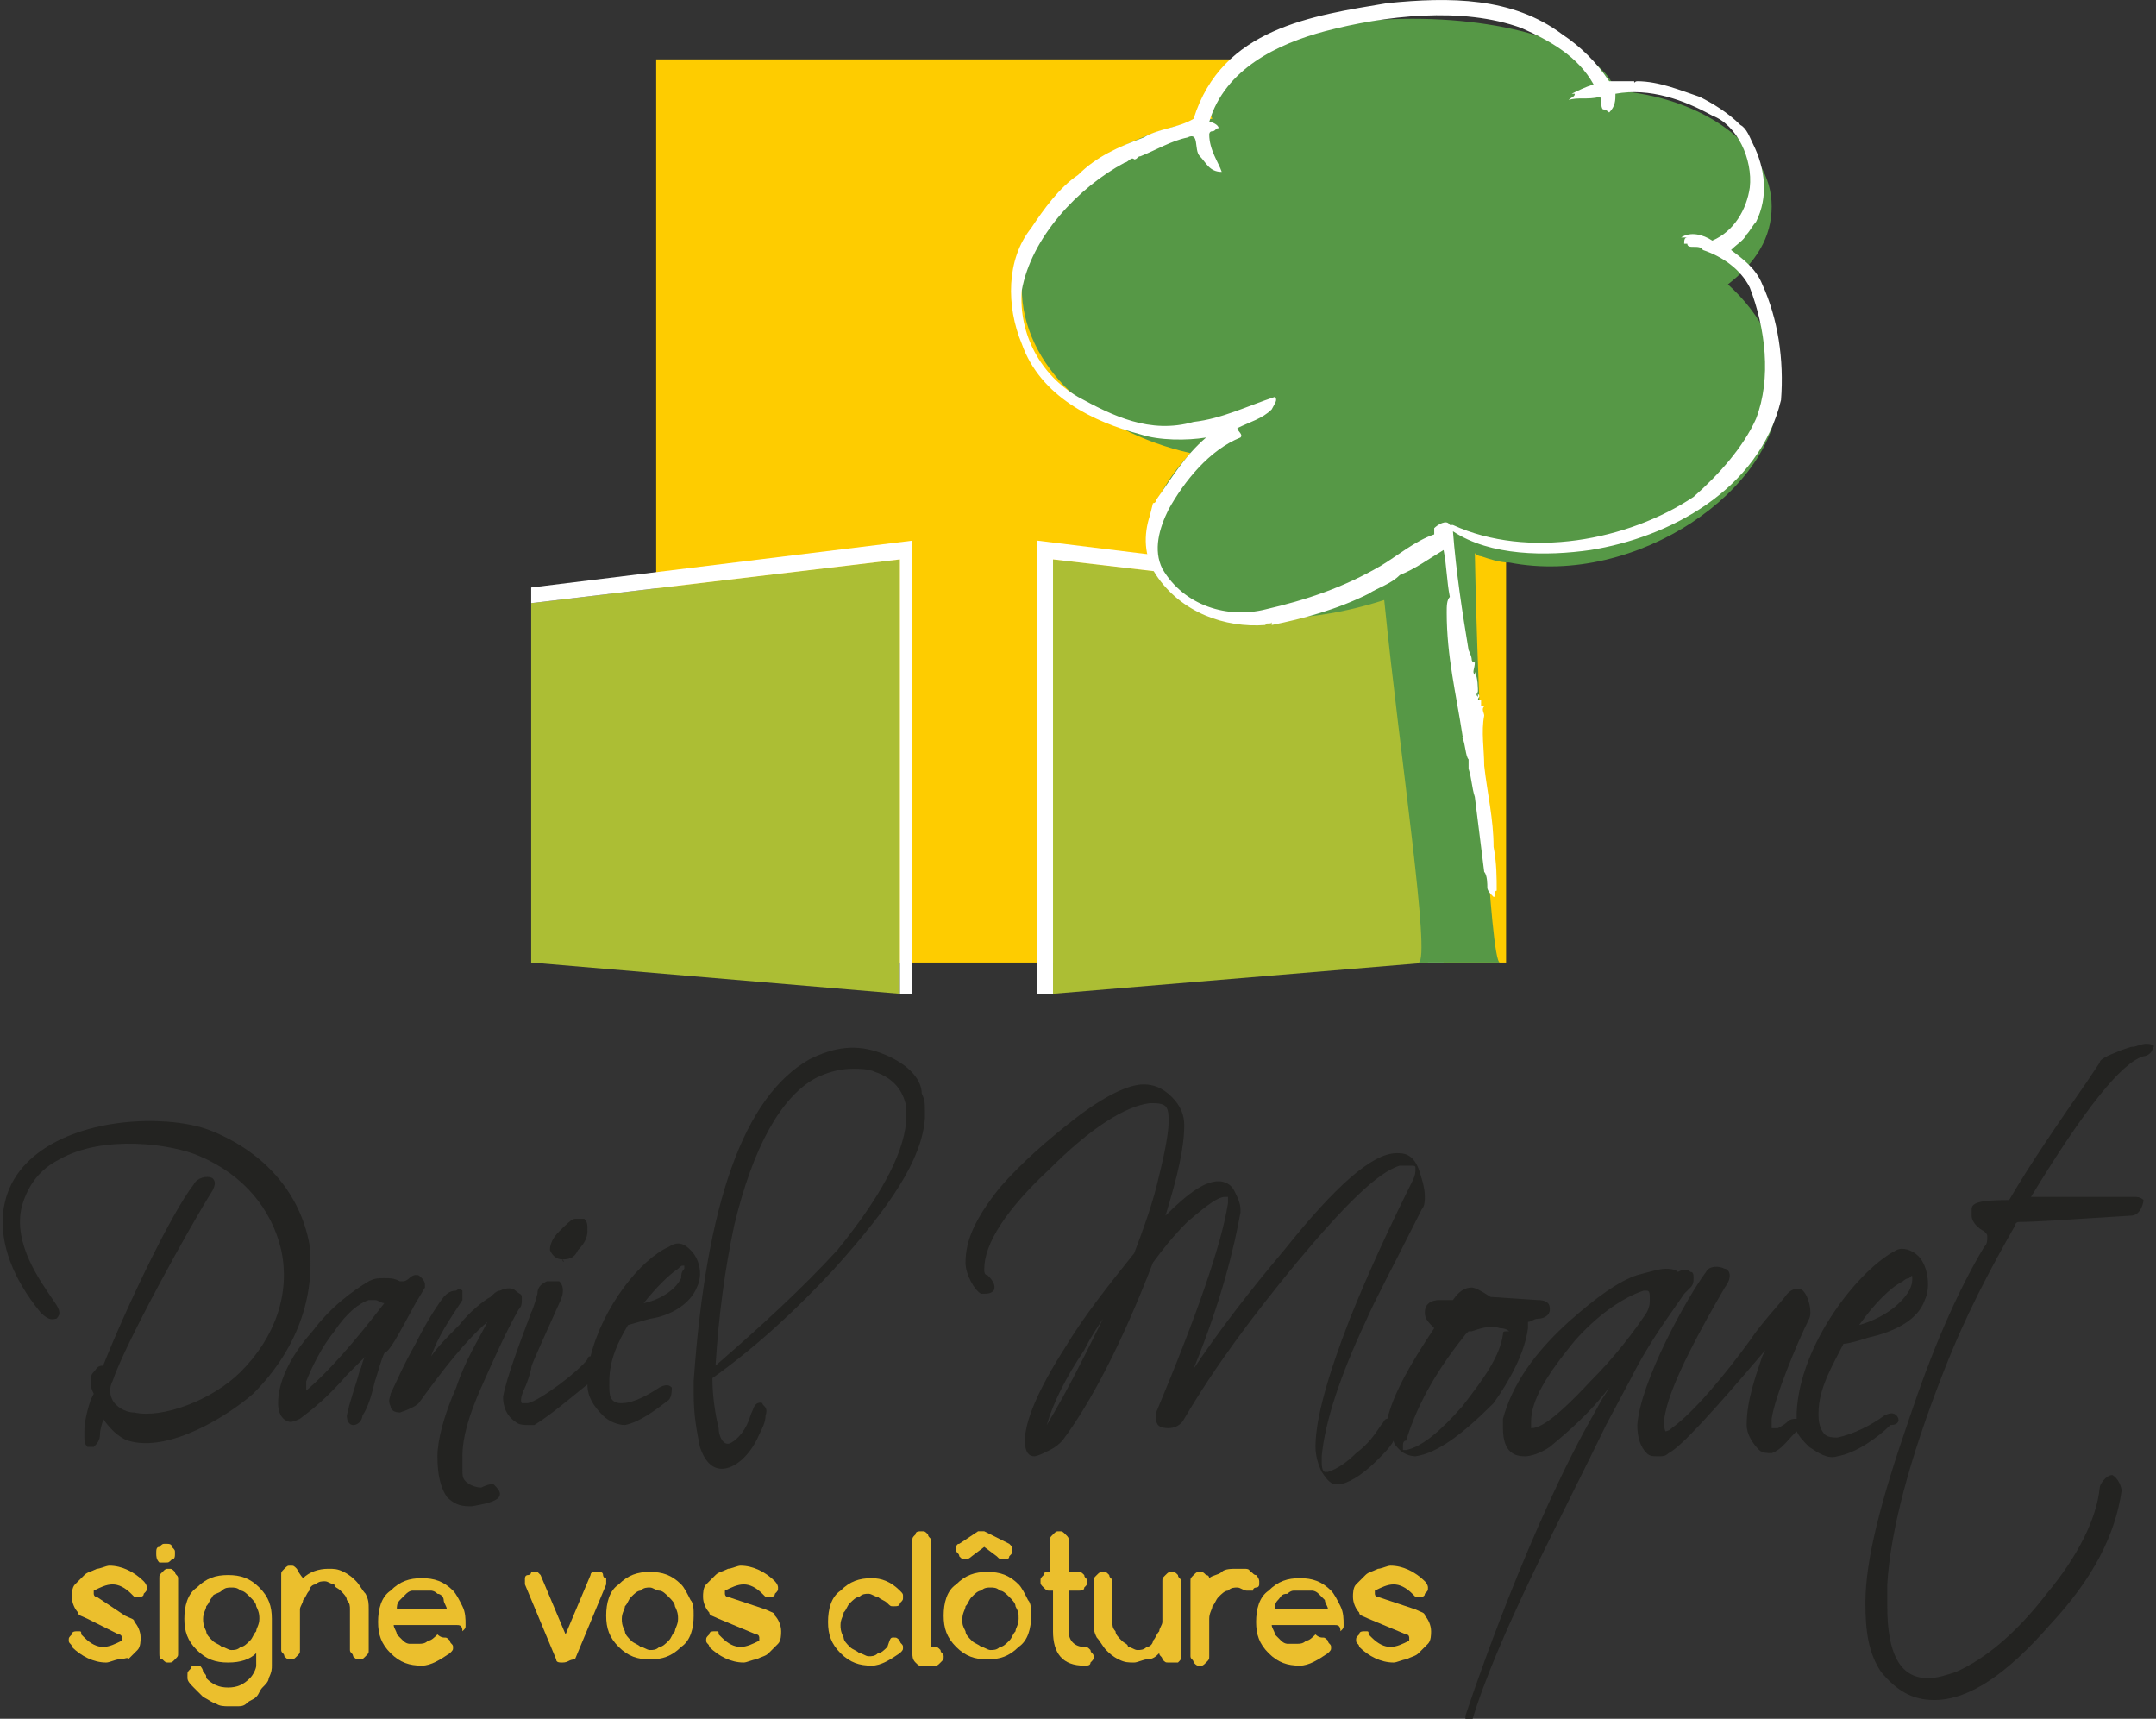 <?xml version="1.0" encoding="utf-8"?>
<!-- Generator: $$$/GeneralStr/196=Adobe Illustrator 27.6.0, SVG Export Plug-In . SVG Version: 6.00 Build 0)  -->
<svg version="1.1" id="Calque_1" xmlns="http://www.w3.org/2000/svg" xmlns:xlink="http://www.w3.org/1999/xlink" x="0px" y="0px"
	 viewBox="0 0 69 55" style="enable-background:new 0 0 69 55;" xml:space="preserve">
<rect x="0" y="0" width="69" height="55" fill="#333333" stroke="none"/>
<style type="text/css">
	.st0{fill:#EBBF2D;}
	.st1{fill:#232321;}
	.st2{fill:#fecc00;}
	.st3{fill:#ACBE34;}
	.st4{fill:#FFFFFF;}
	.st5{fill:#569846;}
</style>
<g>
	<path class="st0" d="M2.8,51.8c-0.2-0.1-0.3-0.1-0.3-0.2h0c-0.1-0.1-0.2-0.3-0.2-0.5c0-0.1,0-0.3,0.1-0.4c0.1-0.1,0.2-0.2,0.3-0.3
		c0.1-0.1,0.2-0.1,0.4-0.2c0.1,0,0.3-0.1,0.4-0.1c0.4,0,0.8,0.2,1.1,0.5c0,0,0.1,0.1,0.1,0.2c0,0.1,0,0.1-0.1,0.2
		c0,0.1-0.1,0.1-0.2,0.1c-0.1,0-0.1,0-0.1,0c0,0-0.1-0.1-0.1-0.1c-0.2-0.2-0.4-0.3-0.6-0.3c-0.2,0-0.4,0.1-0.6,0.2c0,0,0,0.1,0,0.1
		c0,0,0,0.1,0.1,0.1L4,51.7c0.2,0.1,0.3,0.1,0.3,0.2h0c0.1,0.1,0.2,0.3,0.2,0.5c0,0.1,0,0.3-0.1,0.4c-0.1,0.1-0.2,0.2-0.3,0.3
		C4.1,53,4,53.1,3.8,53.1c-0.1,0-0.3,0.1-0.4,0.1c-0.4,0-0.8-0.2-1.1-0.5c0-0.1-0.1-0.1-0.1-0.2c0-0.1,0-0.1,0.1-0.2
		c0-0.1,0.1-0.1,0.2-0.1c0.1,0,0.1,0,0.1,0.1c0,0,0.1,0.1,0.1,0.1c0.2,0.2,0.4,0.3,0.6,0.3c0.2,0,0.4-0.1,0.6-0.2c0,0,0-0.1,0-0.1
		c0,0,0-0.1-0.1-0.1L2.8,51.8z"/>
	<path class="st0" d="M5.6,49.7c0,0.1,0,0.2-0.1,0.2c-0.1,0.1-0.1,0.1-0.2,0.1S5.2,50,5.1,50C5,49.9,5,49.8,5,49.7
		c0-0.1,0-0.2,0.1-0.2c0.1-0.1,0.1-0.1,0.2-0.1s0.2,0,0.2,0.1C5.6,49.6,5.6,49.6,5.6,49.7 M5.1,52.9v-2.4c0-0.1,0-0.1,0.1-0.2
		c0.1-0.1,0.1-0.1,0.2-0.1s0.1,0,0.2,0.1c0,0.1,0.1,0.1,0.1,0.2v2.4c0,0.1,0,0.1-0.1,0.2c-0.1,0.1-0.1,0.1-0.2,0.1s-0.1,0-0.2-0.1
		C5.1,53.1,5.1,53,5.1,52.9"/>
	<path class="st0" d="M8.2,52.9c-0.2,0.2-0.5,0.3-0.9,0.3c-0.4,0-0.7-0.1-1-0.4c-0.3-0.3-0.4-0.6-0.4-1c0-0.4,0.1-0.8,0.4-1
		c0.3-0.3,0.6-0.4,1-0.4c0.4,0,0.7,0.1,1,0.4c0.3,0.3,0.4,0.6,0.4,1v1.5c0,0.1,0,0.2-0.1,0.4c0,0.1-0.1,0.2-0.2,0.3
		c-0.1,0.1-0.1,0.2-0.2,0.3c-0.1,0.1-0.2,0.1-0.3,0.2c-0.1,0.1-0.2,0.1-0.3,0.1c-0.1,0-0.2,0-0.3,0c-0.1,0-0.3,0-0.4-0.1
		c-0.1,0-0.2-0.1-0.4-0.2c-0.1-0.1-0.2-0.2-0.3-0.3c-0.1-0.1-0.2-0.2-0.2-0.3c0,0,0-0.1,0-0.1c0-0.1,0-0.1,0.1-0.2
		c0-0.1,0.1-0.1,0.2-0.1c0,0,0.1,0,0.1,0c0,0,0.1,0.1,0.1,0.2c0.1,0.1,0.1,0.1,0.1,0.2c0.2,0.2,0.4,0.3,0.7,0.3
		c0.3,0,0.5-0.1,0.7-0.3c0.1-0.1,0.2-0.3,0.2-0.4V52.9z M7.4,50.8c-0.1,0-0.2,0-0.3,0.1S6.8,51,6.8,51.1c-0.1,0.1-0.1,0.2-0.2,0.3
		c0,0.1-0.1,0.2-0.1,0.4c0,0.1,0,0.2,0.1,0.4c0,0.1,0.1,0.2,0.2,0.3c0.1,0.1,0.2,0.1,0.3,0.2c0.1,0,0.2,0.1,0.3,0.1
		c0.1,0,0.2,0,0.3-0.1c0.1,0,0.2-0.1,0.3-0.2c0.1-0.1,0.1-0.2,0.2-0.3c0-0.1,0.1-0.2,0.1-0.4c0-0.1,0-0.2-0.1-0.4
		c0-0.1-0.1-0.2-0.2-0.3c-0.1-0.1-0.2-0.2-0.3-0.2C7.6,50.8,7.5,50.8,7.4,50.8"/>
	<path class="st0" d="M9.7,50.5c0.2-0.2,0.5-0.3,0.8-0.3c0.2,0,0.3,0,0.5,0.1c0.2,0.1,0.3,0.2,0.4,0.3c0.1,0.1,0.2,0.3,0.3,0.4
		c0.1,0.2,0.1,0.3,0.1,0.5v1.3c0,0.1,0,0.1-0.1,0.2c-0.1,0.1-0.1,0.1-0.2,0.1c-0.1,0-0.1,0-0.2-0.1c0-0.1-0.1-0.1-0.1-0.2v-1.3
		c0-0.1,0-0.2-0.1-0.3c0-0.1-0.1-0.2-0.2-0.3c-0.1-0.1-0.2-0.1-0.2-0.2c-0.1,0-0.2-0.1-0.3-0.1c-0.1,0-0.2,0-0.3,0.1
		c-0.1,0-0.2,0.1-0.2,0.2c-0.1,0.1-0.1,0.2-0.2,0.3c0,0.1-0.1,0.2-0.1,0.3v1.3c0,0.1,0,0.1-0.1,0.2c-0.1,0.1-0.1,0.1-0.2,0.1
		c-0.1,0-0.1,0-0.2-0.1c0-0.1-0.1-0.1-0.1-0.2v-2.4c0-0.1,0-0.1,0.1-0.2c0.1-0.1,0.1-0.1,0.2-0.1c0.1,0,0.1,0,0.2,0.1
		C9.6,50.4,9.7,50.5,9.7,50.5"/>
	<path class="st0" d="M14.2,52.4c0.1,0,0.1,0,0.2,0.1c0,0.1,0.1,0.1,0.1,0.2c0,0.1,0,0.1-0.1,0.2c-0.3,0.2-0.6,0.4-0.9,0.4
		c-0.4,0-0.7-0.1-1-0.4c-0.3-0.3-0.4-0.6-0.4-1c0-0.4,0.1-0.8,0.4-1c0.3-0.3,0.6-0.4,1-0.4c0.4,0,0.7,0.1,1,0.4
		c0.1,0.1,0.2,0.3,0.3,0.5c0.1,0.2,0.1,0.4,0.1,0.6c0,0.1,0,0.1-0.1,0.2C14.8,52,14.7,52,14.6,52h-2c0,0.1,0.1,0.2,0.1,0.3
		c0.1,0.1,0.1,0.1,0.2,0.2c0.1,0.1,0.2,0.1,0.2,0.1c0.1,0,0.2,0,0.3,0c0.1,0,0.2,0,0.3-0.1c0.1,0,0.2-0.1,0.3-0.2
		C14.1,52.4,14.2,52.4,14.2,52.4 M14.3,51.5c0-0.1-0.1-0.2-0.1-0.3C14.2,51.1,14.1,51,14,51c-0.1-0.1-0.2-0.1-0.2-0.1
		c-0.1,0-0.2,0-0.3,0c-0.1,0-0.2,0-0.3,0c-0.1,0-0.2,0.1-0.2,0.1c-0.1,0.1-0.1,0.1-0.2,0.2c-0.1,0.1-0.1,0.2-0.1,0.3H14.3z"/>
	<path class="st0" d="M18,53.2c-0.1,0-0.2,0-0.2-0.1l-1-2.4c0,0,0-0.1,0-0.1c0,0,0-0.1,0-0.1s0-0.1,0.1-0.1c0,0,0.1,0,0.1-0.1
		c0,0,0.1,0,0.1,0c0,0,0.1,0,0.1,0c0,0,0.1,0.1,0.1,0.1l0.8,1.9l0.8-1.9c0-0.1,0.1-0.1,0.2-0.1c0,0,0.1,0,0.1,0c0,0,0.1,0,0.1,0.1
		c0,0,0,0.1,0.1,0.1c0,0,0,0.1,0,0.1c0,0,0,0.1,0,0.1l-1,2.4C18.2,53.1,18.2,53.2,18,53.2"/>
	<path class="st0" d="M22.2,51.7c0,0.4-0.1,0.8-0.4,1c-0.3,0.3-0.6,0.4-1,0.4c-0.4,0-0.7-0.1-1-0.4c-0.3-0.3-0.4-0.6-0.4-1
		c0-0.4,0.1-0.8,0.4-1c0.3-0.3,0.6-0.4,1-0.4c0.4,0,0.7,0.1,1,0.4c0.1,0.1,0.2,0.3,0.3,0.5C22.2,51.3,22.2,51.5,22.2,51.7
		 M20.8,50.8c-0.1,0-0.2,0-0.3,0.1c-0.1,0-0.2,0.1-0.3,0.2c-0.1,0.1-0.1,0.2-0.2,0.3c0,0.1-0.1,0.2-0.1,0.4c0,0.1,0,0.2,0.1,0.4
		c0,0.1,0.1,0.2,0.2,0.3c0.1,0.1,0.2,0.1,0.3,0.2c0.1,0,0.2,0.1,0.3,0.1c0.1,0,0.2,0,0.3-0.1c0.1,0,0.2-0.1,0.3-0.2
		c0.1-0.1,0.1-0.2,0.2-0.3c0-0.1,0.1-0.2,0.1-0.4c0-0.1,0-0.2-0.1-0.4c0-0.1-0.1-0.2-0.2-0.3c-0.1-0.1-0.2-0.2-0.3-0.2
		S20.9,50.8,20.8,50.8"/>
	<path class="st0" d="M23,51.8c-0.2-0.1-0.3-0.1-0.3-0.2h0c-0.1-0.1-0.2-0.3-0.2-0.5c0-0.1,0-0.3,0.1-0.4c0.1-0.1,0.2-0.2,0.3-0.3
		c0.1-0.1,0.2-0.1,0.4-0.2c0.1,0,0.3-0.1,0.4-0.1c0.4,0,0.8,0.2,1.1,0.5c0,0,0.1,0.1,0.1,0.2c0,0.1,0,0.1-0.1,0.2
		c0,0.1-0.1,0.1-0.2,0.1c-0.1,0-0.1,0-0.1,0c0,0-0.1-0.1-0.1-0.1c-0.2-0.2-0.4-0.3-0.6-0.3c-0.2,0-0.4,0.1-0.6,0.2c0,0,0,0.1,0,0.1
		c0,0,0,0.1,0.1,0.1l1.2,0.4c0.2,0.1,0.3,0.1,0.3,0.2h0c0.1,0.1,0.2,0.3,0.2,0.5c0,0.1,0,0.3-0.1,0.4c-0.1,0.1-0.2,0.2-0.3,0.3
		c-0.1,0.1-0.2,0.1-0.4,0.2c-0.1,0-0.3,0.1-0.4,0.1c-0.4,0-0.8-0.2-1.1-0.5c0-0.1-0.1-0.1-0.1-0.2c0-0.1,0-0.1,0.1-0.2
		c0-0.1,0.1-0.1,0.2-0.1c0.1,0,0.1,0,0.1,0.1c0,0,0.1,0.1,0.1,0.1c0.2,0.2,0.4,0.3,0.6,0.3c0.2,0,0.4-0.1,0.6-0.2c0,0,0-0.1,0-0.1
		c0,0,0-0.1-0.1-0.1L23,51.8z"/>
	<path class="st0" d="M28.6,52.4c0.1,0,0.1,0,0.2,0.1c0,0.1,0.1,0.1,0.1,0.2c0,0.1,0,0.1-0.1,0.2c-0.3,0.2-0.6,0.4-0.9,0.4
		c-0.4,0-0.7-0.1-1-0.4c-0.3-0.3-0.4-0.6-0.4-1c0-0.4,0.1-0.8,0.4-1c0.3-0.3,0.6-0.4,1-0.4c0.3,0,0.6,0.1,0.9,0.4
		c0.1,0.1,0.1,0.1,0.1,0.2c0,0.1,0,0.1-0.1,0.2c0,0.1-0.1,0.1-0.2,0.1c-0.1,0-0.1,0-0.2-0.1c-0.1-0.1-0.2-0.1-0.3-0.2
		c-0.1,0-0.2-0.1-0.3-0.1c-0.1,0-0.2,0-0.3,0.1c-0.1,0-0.2,0.1-0.3,0.2s-0.1,0.2-0.2,0.3c0,0.1-0.1,0.2-0.1,0.4c0,0.1,0,0.2,0.1,0.4
		c0,0.1,0.1,0.2,0.2,0.3s0.2,0.1,0.3,0.2c0.1,0,0.2,0.1,0.3,0.1c0.1,0,0.2,0,0.3-0.1c0.1,0,0.2-0.1,0.3-0.2
		C28.5,52.4,28.5,52.4,28.6,52.4"/>
	<path class="st0" d="M29.2,52.9v-3.6c0-0.1,0-0.1,0.1-0.2c0-0.1,0.1-0.1,0.2-0.1c0.1,0,0.1,0,0.2,0.1c0,0.1,0.1,0.1,0.1,0.2v3.4
		h0.1c0.1,0,0.1,0,0.2,0.1c0,0.1,0.1,0.1,0.1,0.2c0,0.1,0,0.1-0.1,0.2c-0.1,0.1-0.1,0.1-0.2,0.1h-0.4c-0.1,0-0.1,0-0.2-0.1
		C29.2,53.1,29.2,53,29.2,52.9"/>
	<path class="st0" d="M33,51.7c0,0.4-0.1,0.8-0.4,1c-0.3,0.3-0.6,0.4-1,0.4c-0.4,0-0.7-0.1-1-0.4c-0.3-0.3-0.4-0.6-0.4-1
		c0-0.4,0.1-0.8,0.4-1c0.3-0.3,0.6-0.4,1-0.4c0.4,0,0.7,0.1,1,0.4c0.1,0.1,0.2,0.3,0.3,0.5C33,51.3,33,51.5,33,51.7 M31.7,50.8
		c-0.1,0-0.2,0-0.3,0.1c-0.1,0-0.2,0.1-0.3,0.2c-0.1,0.1-0.1,0.2-0.2,0.3c0,0.1-0.1,0.2-0.1,0.4s0,0.2,0.1,0.4
		c0,0.1,0.1,0.2,0.2,0.3c0.1,0.1,0.2,0.1,0.3,0.2c0.1,0,0.2,0.1,0.3,0.1c0.1,0,0.2,0,0.3-0.1c0.1,0,0.2-0.1,0.3-0.2
		c0.1-0.1,0.1-0.2,0.2-0.3c0-0.1,0.1-0.2,0.1-0.4s0-0.2-0.1-0.4c0-0.1-0.1-0.2-0.2-0.3c-0.1-0.1-0.2-0.2-0.3-0.2
		C31.9,50.8,31.8,50.8,31.7,50.8 M32.3,49.4c0.1,0.1,0.1,0.1,0.1,0.2c0,0.1,0,0.1-0.1,0.2c0,0.1-0.1,0.1-0.2,0.1
		c-0.1,0-0.1,0-0.2-0.1l-0.4-0.3l-0.4,0.3c0,0-0.1,0.1-0.2,0.1c-0.1,0-0.1,0-0.2-0.1c0-0.1-0.1-0.1-0.1-0.2c0-0.1,0-0.2,0.1-0.2
		l0.6-0.4c0,0,0.1,0,0.1,0c0,0,0.1,0,0.1,0L32.3,49.4z"/>
	<path class="st0" d="M33.5,50.3h0.1v-1c0-0.1,0-0.1,0.1-0.2c0.1-0.1,0.1-0.1,0.2-0.1c0.1,0,0.1,0,0.2,0.1c0.1,0.1,0.1,0.1,0.1,0.2
		v1h0.3c0.1,0,0.1,0,0.2,0.1c0,0.1,0.1,0.1,0.1,0.2c0,0.1,0,0.1-0.1,0.2c0,0.1-0.1,0.1-0.2,0.1h-0.3v1.3c0,0.3,0.2,0.5,0.5,0.5
		c0.1,0,0.1,0,0.2,0.1c0,0.1,0.1,0.1,0.1,0.2c0,0.1,0,0.1-0.1,0.2c0,0.1-0.1,0.1-0.2,0.1c-0.7,0-1-0.4-1-1.1v-1.3h-0.1
		c-0.1,0-0.1,0-0.2-0.1c-0.1-0.1-0.1-0.1-0.1-0.2c0-0.1,0-0.1,0.1-0.2C33.4,50.3,33.5,50.3,33.5,50.3"/>
	<path class="st0" d="M37.4,53.2c-0.1,0-0.1,0-0.2-0.1c0-0.1-0.1-0.1-0.1-0.2c-0.1,0.1-0.2,0.2-0.4,0.2c-0.1,0-0.3,0.1-0.4,0.1
		c-0.2,0-0.3,0-0.5-0.1c-0.2-0.1-0.3-0.2-0.4-0.3c-0.1-0.1-0.2-0.3-0.3-0.4c-0.1-0.2-0.1-0.3-0.1-0.5v-1.3c0-0.1,0-0.1,0.1-0.2
		c0.1-0.1,0.1-0.1,0.2-0.1c0.1,0,0.1,0,0.2,0.1c0,0.1,0.1,0.1,0.1,0.2v1.3c0,0.1,0,0.2,0.1,0.3c0,0.1,0.1,0.2,0.2,0.3
		c0.1,0.1,0.2,0.1,0.2,0.2c0.1,0,0.2,0.1,0.3,0.1c0.1,0,0.2,0,0.3-0.1c0.1,0,0.2-0.1,0.2-0.2c0.1-0.1,0.1-0.2,0.2-0.3
		c0-0.1,0.1-0.2,0.1-0.3v-1.3c0-0.1,0-0.1,0.1-0.2c0.1-0.1,0.1-0.1,0.2-0.1c0.1,0,0.1,0,0.2,0.1c0,0.1,0.1,0.1,0.1,0.2v2.4
		c0,0.1,0,0.1-0.1,0.2C37.6,53.2,37.5,53.2,37.4,53.2"/>
	<path class="st0" d="M38.7,50.5L38.7,50.5c0.1-0.1,0.3-0.1,0.4-0.2c0.1-0.1,0.3-0.1,0.5-0.1c0.1,0,0.2,0,0.2,0c0.1,0,0.2,0,0.2,0.1
		c0.1,0,0.1,0.1,0.2,0.1c0,0,0.1,0.1,0.1,0.2c0,0,0,0.1,0,0.1c0,0,0,0.1-0.1,0.1c0,0-0.1,0-0.1,0.1c0,0-0.1,0-0.1,0c0,0-0.1,0-0.1,0
		c-0.1,0-0.2-0.1-0.3-0.1c-0.1,0-0.2,0-0.3,0.1c-0.1,0-0.2,0.1-0.3,0.2c-0.1,0.1-0.1,0.2-0.2,0.3c0,0.1-0.1,0.2-0.1,0.4v1.2
		c0,0.1,0,0.1-0.1,0.2c-0.1,0.1-0.1,0.1-0.2,0.1c-0.1,0-0.1,0-0.2-0.1c0-0.1-0.1-0.1-0.1-0.2v-2.4c0-0.1,0-0.1,0.1-0.2
		c0.1-0.1,0.1-0.1,0.2-0.1c0.1,0,0.1,0,0.2,0.1C38.7,50.4,38.7,50.5,38.7,50.5"/>
	<path class="st0" d="M42.3,52.4c0.1,0,0.1,0,0.2,0.1c0,0.1,0.1,0.1,0.1,0.2c0,0.1,0,0.1-0.1,0.2c-0.3,0.2-0.6,0.4-0.9,0.4
		c-0.4,0-0.7-0.1-1-0.4c-0.3-0.3-0.4-0.6-0.4-1c0-0.4,0.1-0.8,0.4-1c0.3-0.3,0.6-0.4,1-0.4c0.4,0,0.7,0.1,1,0.4
		c0.1,0.1,0.2,0.3,0.3,0.5c0.1,0.2,0.1,0.4,0.1,0.6c0,0.1,0,0.1-0.1,0.2C42.9,52,42.8,52,42.7,52h-2c0,0.1,0.1,0.2,0.1,0.3
		c0.1,0.1,0.1,0.1,0.2,0.2c0.1,0.1,0.2,0.1,0.2,0.1c0.1,0,0.2,0,0.3,0c0.1,0,0.2,0,0.3-0.1c0.1,0,0.2-0.1,0.3-0.2
		C42.2,52.4,42.3,52.4,42.3,52.4 M42.5,51.5c0-0.1-0.1-0.2-0.1-0.3c-0.1-0.1-0.1-0.1-0.2-0.2c-0.1-0.1-0.2-0.1-0.2-0.1
		c-0.1,0-0.2,0-0.3,0c-0.1,0-0.2,0-0.3,0c-0.1,0-0.2,0.1-0.2,0.1C41,51,41,51.1,40.9,51.2c-0.1,0.1-0.1,0.2-0.1,0.3H42.5z"/>
	<path class="st0" d="M43.8,51.8c-0.2-0.1-0.3-0.1-0.3-0.2h0c-0.1-0.1-0.2-0.3-0.2-0.5c0-0.1,0-0.3,0.1-0.4c0.1-0.1,0.2-0.2,0.3-0.3
		c0.1-0.1,0.2-0.1,0.4-0.2c0.1,0,0.3-0.1,0.4-0.1c0.4,0,0.8,0.2,1.1,0.5c0,0,0.1,0.1,0.1,0.2c0,0.1,0,0.1-0.1,0.2
		c0,0.1-0.1,0.1-0.2,0.1c-0.1,0-0.1,0-0.1,0c0,0-0.1-0.1-0.1-0.1c-0.2-0.2-0.4-0.3-0.6-0.3c-0.2,0-0.4,0.1-0.6,0.2c0,0,0,0.1,0,0.1
		c0,0,0,0.1,0.1,0.1l1.2,0.4c0.2,0.1,0.3,0.1,0.3,0.2h0c0.1,0.1,0.2,0.3,0.2,0.5c0,0.1,0,0.3-0.1,0.4c-0.1,0.1-0.2,0.2-0.3,0.3
		c-0.1,0.1-0.2,0.1-0.4,0.2c-0.1,0-0.3,0.1-0.4,0.1c-0.4,0-0.8-0.2-1.1-0.5c0-0.1-0.1-0.1-0.1-0.2c0-0.1,0-0.1,0.1-0.2
		c0-0.1,0.1-0.1,0.2-0.1c0.1,0,0.1,0,0.1,0.1c0,0,0.1,0.1,0.1,0.1c0.2,0.2,0.4,0.3,0.6,0.3c0.2,0,0.4-0.1,0.6-0.2c0,0,0-0.1,0-0.1
		c0,0,0-0.1-0.1-0.1L43.8,51.8z"/>
	<path class="st1" d="M9.9,39.8c-0.3-1.6-1.4-2.9-3.1-3.6c-1.2-0.5-3.7-0.5-5.3,0.5c-0.8,0.5-1.3,1.2-1.4,2.1
		c-0.1,1,0.3,2.1,1.2,3.2c0.3,0.3,0.4,0.2,0.5,0.2c0.1-0.1,0.2-0.2-0.1-0.6c-0.4-0.6-1.3-1.8-1-3c0,0,0,0,0,0
		c0.2-0.7,0.6-1.2,1.2-1.5c1.4-0.8,3.6-0.5,4.5-0.1c1.4,0.6,2.3,1.7,2.6,3c0.3,1.4-0.2,2.8-1.3,3.9c-0.9,0.9-2.5,1.5-3.4,1.3
		C4,45.2,3.7,45,3.6,44.8c-0.1-0.2-0.1-0.4,0-0.6c0.4-1.2,2.5-5,3.2-6.1c0.1-0.2,0.1-0.3,0-0.4c-0.2-0.1-0.5,0-0.6,0.2
		c-0.7,0.9-2.1,3.8-2.9,5.8c-0.2,0-0.2,0.1-0.3,0.2c-0.1,0.1-0.1,0.2-0.1,0.3c0,0.1,0,0.2,0.1,0.4l0,0c0,0,0,0,0,0
		c0,0-0.1,0.2-0.1,0.2c-0.1,0.3-0.2,0.7-0.2,1c0,0.1,0,0.1,0,0.2c0,0.1,0,0.2,0.1,0.3c0,0,0.1,0,0.1,0c0,0,0.1,0,0.1,0
		c0.1-0.1,0.2-0.2,0.2-0.4c0-0.2,0.1-0.4,0.1-0.5c0.2,0.3,0.5,0.6,0.8,0.7c1.3,0.4,3.2-0.8,4-1.5C9.5,43.2,10.1,41.5,9.9,39.8"/>
	<path class="st1" d="M13.3,41.7l0.3-0.5c0,0,0,0,0,0c0,0,0,0,0-0.1c0-0.1-0.1-0.2-0.1-0.2c-0.1-0.1-0.1-0.1-0.2-0.1
		c-0.1,0-0.2,0.1-0.2,0.1c0,0,0,0,0,0c0,0-0.1,0.1-0.2,0.1c0,0,0,0-0.1,0l0,0c-0.2-0.1-0.3-0.1-0.5-0.1c-0.2,0-0.3,0-0.5,0.1
		c-0.5,0.3-1.2,0.8-1.8,1.6c-0.8,0.9-1.1,1.7-1.1,2.3c0,0.5,0.3,0.6,0.4,0.6c0.1,0,0.3-0.1,0.3-0.1c0.4-0.3,0.9-0.7,1.5-1.4
		c0.2-0.2,0.4-0.4,0.6-0.6c-0.1,0.1-0.1,0.3-0.2,0.5c-0.1,0.4-0.3,0.9-0.4,1.4l0,0c0,0,0,0,0,0l0,0c0,0.2,0.1,0.3,0.2,0.3
		c0,0,0,0,0,0c0.2,0,0.3-0.2,0.3-0.3c0.2-0.3,0.3-0.7,0.4-1.1c0.1-0.3,0.2-0.7,0.3-0.9l0,0C12.5,43.2,12.7,42.8,13.3,41.7 M9.8,44.5
		C9.8,44.5,9.8,44.5,9.8,44.5c0-0.2,0-0.2,0-0.3c0.2-0.5,0.5-1.1,0.9-1.6c0.4-0.6,0.8-0.9,1.1-1l0.2,0c0.1,0,0.2,0.1,0.3,0.1
		C11.3,43,10.5,43.9,9.8,44.5C9.8,44.5,9.8,44.5,9.8,44.5"/>
	<path class="st1" d="M15.8,47.5L15.8,47.5C15.7,47.5,15.7,47.5,15.8,47.5l-0.1,0c-0.1,0-0.3,0.1-0.3,0.1c-0.2,0-0.4-0.1-0.5-0.2
		c-0.1-0.1-0.1-0.2-0.1-0.4c0-0.1,0-0.2,0-0.3l0-0.1c0-0.6,0.2-1.3,0.6-2.2c0.4-0.9,0.8-1.8,1.2-2.5c0.1-0.1,0.1-0.2,0.1-0.3
		c0,0,0-0.1,0-0.1c0-0.1-0.1-0.1-0.2-0.2c-0.1-0.1-0.3-0.1-0.5,0c-0.1,0-0.2,0.1-0.3,0.2c-0.2,0.1-0.7,0.5-1,0.9
		c-0.4,0.4-0.7,0.7-0.9,1c0.2-0.6,0.6-1.2,1-1.8c0,0,0,0,0,0c0,0,0-0.1,0-0.1l0-0.1c0,0,0,0,0-0.1c0,0,0,0,0,0l0,0
		c0,0-0.1-0.1-0.2,0c-0.2,0-0.3,0.1-0.4,0.2c-0.3,0.4-0.6,0.9-0.9,1.5c-0.4,0.7-0.6,1.2-0.8,1.6c0,0.1-0.1,0.2,0,0.4
		c0,0.1,0.1,0.2,0.3,0.2c0.3-0.1,0.5-0.2,0.6-0.3c0.8-1.1,1.5-2,2.2-2.6c0,0,0,0,0,0l0,0c-0.3,0.6-0.7,1.2-1,2.1
		c-0.4,0.9-0.6,1.7-0.6,2.2c0,0.6,0.1,1,0.3,1.3c0.2,0.2,0.4,0.3,0.7,0.3c0,0,0.1,0,0.1,0c0.6-0.1,0.9-0.2,0.9-0.4
		C16,47.7,15.9,47.6,15.8,47.5"/>
	<path class="st1" d="M18,40.3C18,40.4,18.1,40.4,18,40.3c0.3,0,0.4-0.1,0.5-0.3c0.2-0.2,0.3-0.4,0.3-0.6c0,0,0-0.1,0-0.1
		c0-0.1,0-0.2-0.1-0.3C18.6,39,18.5,39,18.4,39c-0.1,0-0.3,0.2-0.5,0.4c-0.2,0.2-0.3,0.4-0.3,0.6C17.6,40,17.7,40.3,18,40.3"/>
	<path class="st1" d="M20.1,42.4l0.7-0.2c0.7-0.1,1.3-0.5,1.5-1c0.2-0.4,0.1-0.9-0.2-1.2c-0.2-0.2-0.4-0.3-0.7-0.1
		c-0.9,0.4-2.1,1.9-2.5,3.5c-0.1,0-0.1,0.1-0.1,0.1c-0.3,0.4-1.5,1.3-1.9,1.4c-0.1,0-0.2,0-0.2,0c0,0-0.1-0.1,0.1-0.5l0,0
		c0,0,0.1-0.2,0.2-0.6c0-0.1,0-0.1,0.9-2.1c0.2-0.4,0.1-0.6,0-0.7C17.8,41,17.7,41,17.5,41c-0.2,0.1-0.3,0.2-0.3,0.4
		c0,0-0.1,0.4-0.2,0.6c-0.3,0.8-0.8,2.1-0.9,2.7c0,0.3,0.1,0.6,0.4,0.8c0.1,0.1,0.3,0.1,0.4,0.1c0.1,0,0.1,0,0.2,0
		c0.5-0.3,1.2-0.9,1.7-1.3c0,0.4,0.2,0.7,0.5,1c0.2,0.2,0.5,0.3,0.7,0.3c0.5-0.1,1-0.5,1.4-0.8c0.1-0.1,0.1-0.3,0.1-0.4
		c-0.1-0.1-0.2-0.1-0.4,0c-0.3,0.2-0.8,0.5-1.2,0.5c-0.1,0-0.2,0-0.3-0.1c-0.1-0.1-0.1-0.3-0.1-0.5c0,0,0,0,0-0.1
		C19.5,43.5,19.8,42.9,20.1,42.4 M21.8,40.9c-0.2,0.4-0.7,0.7-1.2,0.8c0.4-0.5,0.8-0.9,1.1-1.1c0.1-0.1,0.1-0.1,0.2-0.1c0,0,0,0,0,0
		c0,0,0,0,0,0.1C21.8,40.7,21.8,40.8,21.8,40.9"/>
	<path class="st1" d="M28.2,33.7c-0.8-0.3-1.5-0.2-2.3,0.2c-2.1,1.2-3.3,4.6-3.7,10.3l0,0c0,0,0,0,0,0l0,0c0,0.1,0,0.3,0,0.4
		c0,0.7,0.1,1.2,0.2,1.7c0.2,0.6,0.5,0.7,0.7,0.7c0,0,0,0,0,0c0.4,0,0.9-0.4,1.2-1.1c0.1-0.2,0.2-0.4,0.2-0.6
		c0.1-0.3-0.1-0.3-0.1-0.4c0,0-0.2-0.1-0.3,0.2c-0.1,0.2-0.1,0.3-0.2,0.5c-0.2,0.4-0.5,0.6-0.6,0.6c0,0,0,0,0,0
		c-0.2,0-0.3-0.3-0.3-0.5c-0.1-0.4-0.2-1-0.2-1.6c1.4-1,2.7-2.2,3.9-3.5c1.8-2,2.8-3.5,2.9-4.8c0-0.1,0-0.2,0-0.3
		c0-0.2,0-0.3-0.1-0.5C29.5,34.5,29,34,28.2,33.7 M22.9,43.7c0.1-1.6,0.3-3.1,0.6-4.5c0.6-2.5,1.5-4.1,2.6-4.7
		c0.4-0.2,0.8-0.3,1.2-0.3c0.2,0,0.5,0,0.7,0.1c0.6,0.2,0.9,0.6,1,1.1c0,0.1,0,0.3,0,0.4c0,0,0,0.1,0,0.1c-0.1,1.1-0.9,2.5-2.2,4.1
		C25.7,41.2,24.4,42.4,22.9,43.7"/>
	<path class="st1" d="M48.9,42.5c0,0,0,0,0-0.2c0,0,0,0,0,0c0.1,0,0.2-0.1,0.3-0.1c0.2,0,0.4-0.1,0.4-0.3c0-0.1,0-0.3-0.4-0.3
		l-1.5-0.1l0,0c-0.3-0.2-0.5-0.3-0.6-0.3c-0.2,0-0.4,0.1-0.6,0.4c0,0,0,0,0,0c0,0-0.1,0-0.2,0l-0.2,0c-0.1,0-0.5,0-0.5,0.4
		c0,0.2,0.1,0.3,0.3,0.5c-0.8,1.2-1.3,2.1-1.5,2.9c-0.1,0-0.1,0.1-0.2,0.2c-0.2,0.3-0.4,0.6-0.8,0.9c-0.3,0.3-0.6,0.5-0.9,0.6
		c0,0-0.1,0-0.1,0c0,0-0.1,0-0.1-0.3l0-0.2c0.1-1.1,0.6-2.6,1.4-4.3c0.3-0.7,0.9-1.8,1.8-3.6c0.1-0.1,0.1-0.3,0.1-0.4
		c0-0.3-0.1-0.6-0.2-0.9c-0.2-0.5-0.5-0.5-0.7-0.5c-0.8,0-2,1.1-3.6,3.1c-1.1,1.3-2.1,2.6-2.9,3.8c0.9-2.2,1.3-3.9,1.5-5
		c0,0,0-0.1,0-0.1c0-0.2-0.1-0.4-0.2-0.6c-0.1-0.2-0.3-0.3-0.5-0.3c-0.4,0-0.9,0.3-1.7,1.1c0.4-1.3,0.6-2.2,0.6-2.9l0,0
		c0-0.3-0.1-0.6-0.4-0.9c-0.3-0.3-0.6-0.4-0.9-0.4c-0.5,0-1.3,0.4-2.2,1.1c-0.9,0.7-1.7,1.4-2.4,2.2c-0.8,1-1.1,1.7-1.1,2.4
		c0,0.4,0.3,0.9,0.5,1c0,0,0,0,0,0c0.2,0,0.3,0,0.4-0.1c0.1-0.2-0.1-0.4-0.2-0.5l0,0c0,0,0,0,0,0l0,0c-0.1,0-0.1-0.1-0.1-0.2
		c0-0.8,0.7-1.9,2.1-3.2c1.3-1.3,2.4-2,3.2-2.1c0.2,0,0.4,0,0.5,0.1c0.1,0.1,0.1,0.3,0.1,0.5c0,0.3-0.1,0.9-0.3,1.7
		c-0.2,0.9-0.5,1.7-0.8,2.5c-0.8,1-1.6,2-2.2,3c-0.9,1.4-1.3,2.4-1.3,3c0,0.1,0,0.5,0.3,0.5c0.1,0,0.3-0.1,0.5-0.2
		c0.2-0.1,0.3-0.2,0.4-0.3c0.9-1.2,1.9-3.1,2.9-5.7c0.3-0.4,0.6-0.8,1.1-1.3c0.7-0.6,1-0.8,1.2-0.8c0,0,0.1,0,0.1,0c0,0,0,0.1,0,0.2
		c-0.2,1.3-1,3.6-2.3,6.7c0,0,0,0,0,0l0,0.2c0,0.2,0.1,0.3,0.4,0.3c0.2,0,0.4-0.1,0.5-0.3c1-1.7,2.2-3.3,3.6-5
		c1.5-1.8,2.6-2.9,3.3-3.1c0.1,0,0.2,0,0.3,0c0.2,0,0.2,0,0.2,0.1c0,0.1,0,0.2-0.1,0.4c-0.7,1.4-1.4,2.9-2,4.4
		c-0.7,1.8-1.1,3.2-1.1,4.1c0,0.3,0.1,0.6,0.2,0.8c0.2,0.3,0.3,0.4,0.5,0.4c0,0,0.1,0,0.1,0c0.4-0.1,0.8-0.4,1.2-0.8
		c0.2-0.2,0.4-0.4,0.5-0.6c0,0.1,0.1,0.2,0.2,0.3c0.1,0.1,0.3,0.2,0.5,0.2c0.7-0.1,1.5-0.7,2.5-1.7C48.3,44.2,48.8,43.3,48.9,42.5
		 M48.1,42.7C48.1,42.7,48.1,42.7,48.1,42.7c-0.1,0.7-0.6,1.4-1.3,2.3c-0.7,0.8-1.3,1.3-1.8,1.4c-0.1,0-0.1,0-0.1,0c0,0,0,0,0-0.1
		c0-0.1,0-0.2,0.1-0.2c0,0,0,0,0,0c0.4-1.3,1.1-2.4,1.9-3.4l0.1-0.1h0l0.1,0c0.3-0.1,0.6-0.2,0.9-0.1c0.2,0,0.3,0.1,0.3,0.1
		C48.1,42.6,48.1,42.6,48.1,42.7 M35.3,42.2c-0.2,0.4-0.4,0.8-0.6,1.2c0,0,0,0,0,0c-0.5,1-0.9,1.7-1.2,2.2c0.2-0.7,0.6-1.5,1.2-2.4
		C34.9,42.8,35.1,42.5,35.3,42.2"/>
	<path class="st1" d="M54.1,41.2c0.1-0.1,0.1-0.2,0.1-0.3c0-0.1,0-0.2-0.1-0.2v0c-0.1-0.1-0.2-0.1-0.4,0c-0.1-0.1-0.3-0.1-0.4-0.1
		c-0.2,0-0.5,0.1-0.9,0.2c-0.6,0.2-1.3,0.7-2.2,1.5c-1.1,1-1.8,2-2.1,3.1c0,0.1,0,0.2,0,0.3c0,0.8,0.4,0.9,0.7,0.9
		c0.2,0,0.5-0.1,0.8-0.3c0.6-0.5,1.3-1.1,1.9-1.9c-0.1,0.2-0.2,0.3-0.3,0.5l-0.5,0.9c-2.1,3.9-3.8,9.1-3.8,9.1c0,0,0,0.1,0,0.1
		l0.2,0.1c0,0,0,0,0,0c0,0,0,0,0,0c0,0,0,0,0,0c0.8-2.7,2.9-6.6,4.3-9.5l0.8-1.5c0.6-1.2,1.3-2.1,1.7-2.7L54.1,41.2z M49,45.5
		c0-0.7,0.5-1.5,1.4-2.6c0.8-0.9,1.6-1.4,2.2-1.6c0,0,0,0,0,0c0,0,0,0,0.1,0c0.1,0,0.1,0.1,0.1,0.3c0,0.1,0,0.2-0.1,0.4c0,0,0,0,0,0
		c-0.4,0.6-1,1.4-1.8,2.2c-1.3,1.4-1.7,1.5-1.9,1.5C49,45.7,49,45.7,49,45.5"/>
	<path class="st1" d="M60.7,45.3c-0.1-0.1-0.2-0.1-0.4,0c-0.4,0.3-1,0.6-1.5,0.7c-0.1,0-0.3,0-0.4-0.1c-0.1-0.1-0.2-0.3-0.2-0.6
		c0,0,0-0.1,0-0.1c0-0.8,0.5-1.6,0.8-2.2c0.2,0,0.8-0.2,0.8-0.2c0.9-0.2,1.6-0.6,1.8-1.2c0.2-0.4,0.1-1.1-0.2-1.4h0
		c-0.2-0.2-0.5-0.3-0.7-0.2c-1.2,0.6-3.1,3-3.2,5.2c0,0.1,0,0.2,0,0.2c-0.1,0-0.2,0-0.3,0.1c-0.1,0.1-0.3,0.2-0.3,0.2l-0.1,0
		c-0.1,0-0.1,0-0.1,0c0,0,0-0.1,0-0.3c0.1-0.7,0.8-2.4,1.2-3.2c0.1-0.2,0-0.7-0.2-0.9c0,0-0.2-0.2-0.5,0.1c-0.3,0.4-0.8,0.9-1.2,1.5
		c-0.8,1.1-1.8,2.3-2.5,2.8c-0.1,0.1-0.2,0.1-0.2,0.1c0,0-0.1-0.2,0-0.6c0.2-1,1.2-2.8,1.9-4c0.3-0.4,0.1-0.6,0-0.6
		c-0.2-0.1-0.5-0.1-0.6,0.1c-0.6,0.8-2.1,3.5-2.2,4.9c0,0.4,0.1,0.7,0.3,0.9c0.1,0.1,0.2,0.1,0.4,0.1c0.1,0,0.2,0,0.3-0.1
		c0.4-0.2,1.4-1.3,3.1-3.3c0,0,0,0,0,0l-0.1,0.2c-0.2,0.6-0.5,1.4-0.5,2.2c0,0.3,0.2,0.6,0.4,0.8c0.1,0.1,0.3,0.1,0.4,0.1
		c0.3-0.1,0.5-0.4,0.7-0.6c0,0,0.1-0.1,0.1-0.1c0.1,0.2,0.2,0.3,0.4,0.5c0.3,0.2,0.6,0.4,0.9,0.3c0.6-0.1,1.3-0.6,1.7-1
		C60.8,45.6,60.8,45.4,60.7,45.3 M61.2,40.9c0,0.1,0,0.2-0.1,0.4c-0.3,0.5-0.9,0.9-1.6,1.1c0.5-0.7,1-1.2,1.4-1.4
		c0.1-0.1,0.2-0.1,0.2-0.1C61.2,40.8,61.2,40.8,61.2,40.9C61.2,40.8,61.2,40.8,61.2,40.9"/>
	<path class="st1" d="M68.7,33.4c-0.2,0-0.3,0.1-0.5,0.1l0,0.1l0-0.1l-0.3,0.1c-0.5,0.2-0.7,0.3-0.7,0.4l0,0c0,0-0.4,0.6-0.4,0.6
		c-0.9,1.3-1.8,2.6-2.5,3.8c0,0,0,0,0,0c-1,0-1.2,0.1-1.2,0.3c0,0.1,0,0.1,0,0.2c0,0.2,0.2,0.4,0.4,0.5c0.1,0.1,0.1,0.1,0.1,0.2
		c0,0.1,0,0.2-0.1,0.3c-0.9,1.5-1.7,3.4-2.4,5.5c-0.9,2.6-1.4,4.5-1.4,5.9c0,0.9,0.1,1.6,0.5,2.2c0.5,0.6,1,0.9,1.7,0.9
		c1.1,0,2.3-0.8,3.7-2.4c1.4-1.5,2.1-2.9,2.3-4.3l0,0c0,0,0,0,0,0l0,0c0-0.1-0.1-0.4-0.3-0.5c0,0,0,0,0,0c-0.2,0-0.4,0.3-0.4,0.4
		l0,0c0,0,0,0,0,0l0,0c-0.1,1-0.7,2.2-1.7,3.4c-1,1.3-2,2.1-2.9,2.5c-0.3,0.1-0.6,0.2-0.9,0.2c-0.9,0-1.3-0.8-1.3-2.3l0-0.7
		c0.1-1.7,0.7-4,1.8-6.8c0.7-1.8,1.5-3.3,2.3-4.7c0-0.1,0.1-0.1,0.2-0.1c0.1,0,0.4,0,1.9-0.1l1.6-0.1c0.3,0,0.4-0.4,0.4-0.5v0
		c0,0,0,0,0,0l0,0c-0.1-0.1-0.2-0.1-0.3-0.1l-1.6,0l-1.7,0c0,0,0,0,0,0c1.7-2.8,2.9-4.3,3.6-4.5c0.1,0,0.3-0.1,0.3-0.3
		C69,33.5,68.9,33.4,68.7,33.4"/>
	<rect x="21" y="1.9" class="st2" width="27.2" height="28.9"/>
	<polygon class="st3" points="17,30.8 28.8,31.8 28.8,17.9 17,19.3 	"/>
	<polygon class="st3" points="33.7,17.9 33.7,31.8 45.7,30.8 45.7,19.3 	"/>
	<polygon class="st4" points="29.2,31.8 29.2,17.3 17,18.8 17,19.3 28.8,17.9 28.8,31.8 	"/>
	<polygon class="st4" points="45.7,30.8 46.2,30.8 46.2,18.9 33.2,17.3 33.2,31.8 33.7,31.8 33.7,17.9 45.7,19.3 	"/>
	<path class="st5" d="M55.3,9.1c0.9-0.7,1.4-1.5,1.4-2.5c0-1.9-2.2-3.5-5-3.7c-0.4-1.3-3.1-2.3-6.5-2.3c-3.6,0-6.5,1.2-6.5,2.7
		c0,0.2,0,0.3,0.1,0.5c-3.5,0.5-6.1,2.7-6.1,5.4c0,2.5,2.3,4.6,5.4,5.3c-1.3,1.4-1.7,2.8-1,3.9c1.1,1.5,4.1,1.8,7.2,0.8
		c0.5,5,1.5,11.5,1.1,11.6h2.6c-0.3,0-0.7-7.9-0.8-13.1c0.1,0.1,0.2,0.1,0.2,0.1c0.3,0.1,0.6,0.2,0.9,0.2c4.1,0.8,8.6-2.4,8.6-5.4
		C57,11.3,56.4,10.1,55.3,9.1"/>
	<path class="st4" d="M56.4,9.1c-0.2-0.5-0.6-0.8-1-1.1c0.2-0.2,0.4-0.3,0.5-0.5l0,0c0.1-0.1,0.2-0.3,0.3-0.4
		c0.4-0.8,0.3-1.7-0.1-2.5C56,4.4,55.9,4.1,55.7,4c-0.4-0.4-0.9-0.7-1.3-0.9c-0.6-0.2-1.3-0.5-2-0.5c-0.1,0-0.1,0.1-0.1,0
		c-0.2,0-0.5,0-0.8,0C51.1,2,50.6,1.5,50,1.1c-1.6-1.2-3.6-1.2-5.6-1c-2.4,0.4-5.3,0.8-6.2,3.7c-0.5,0.3-1.1,0.3-1.6,0.6
		c-0.8,0.3-1.5,0.6-2.1,1.2l0,0C33.9,6,33.4,6.7,33,7.3c-0.8,1-0.8,2.5-0.3,3.7c0.6,1.7,2.3,2.5,3.8,2.9c0.6,0.2,1.5,0.2,2.1,0.1
		c-0.7,0.6-1.1,1.3-1.6,2c0,0,0,0.1-0.1,0.1c0,0,0,0,0,0l-0.1,0.4c-0.2,0.6-0.2,1.3,0.2,1.9c0.8,1.2,2.2,1.7,3.5,1.6
		c0-0.1,0.2,0,0.2-0.1l0,0.1c1-0.2,2.1-0.5,3.1-1c0.3-0.2,0.7-0.3,1-0.6c0.5-0.2,0.9-0.5,1.4-0.8c0.1,0.5,0.1,1,0.2,1.5
		c-0.1,0.1-0.1,0.3-0.1,0.5c0,1.4,0.3,2.6,0.5,3.9c0,0.1,0.1,0.1,0,0.1c0.1,0.2,0.1,0.6,0.2,0.7c0,0.1,0,0.2,0,0.3
		c0.1,0.3,0.1,0.6,0.2,0.9c0.1,0.8,0.2,1.6,0.3,2.4c0.1,0.1,0.1,0.4,0.1,0.5l0,0c0,0.1,0.1,0.2,0.2,0.3c0.1,0,0-0.2,0.1-0.2
		c0,0,0,0,0,0c0-0.4,0-0.9-0.1-1.4c0-0.9-0.2-1.7-0.3-2.6c0,0,0,0,0,0c0,0,0,0,0,0c0-0.5-0.1-1.1,0-1.6c0,0,0,0,0,0
		c0-0.1-0.1-0.2,0-0.3l-0.1,0c0,0,0-0.1,0-0.1c0,0,0,0,0,0h0v-0.1h0h-0.1c0-0.1,0.1-0.1,0-0.2c0,0,0,0,0,0.1c-0.1-0.1,0-0.1,0-0.2
		c0,0,0,0.1,0,0.1c0-0.2,0-0.5-0.1-0.7c0,0,0,0,0,0.1c-0.1-0.1,0-0.2,0-0.4c0,0-0.1,0-0.1-0.1c0,0,0,0,0,0c0-0.1-0.1-0.3-0.1-0.3
		c-0.2-1.2-0.4-2.5-0.5-3.8c1.2,0.8,3,0.8,4.4,0.6c2.5-0.4,5.4-1.9,6.1-4.8C57.1,11.5,56.9,10.2,56.4,9.1 M56.2,13.4
		c-0.4,0.9-1.2,1.8-2,2.5c-2.1,1.4-5.3,2-7.7,0.9c0,0-0.1,0-0.1,0c-0.1-0.2-0.4,0-0.5,0.1c0,0.1,0,0.1,0,0.2c0,0,0,0,0,0
		c-0.6,0.2-1.2,0.7-1.7,1c-1.2,0.7-2.4,1.1-3.7,1.4c-1.2,0.3-2.6-0.1-3.3-1.3c-0.3-0.6-0.1-1.3,0.2-1.9c0.5-0.9,1.3-1.9,2.3-2.3
		c0.1-0.1-0.1-0.2-0.1-0.3c0.4-0.2,0.8-0.3,1.1-0.6c0.1-0.2,0.2-0.3,0.1-0.4c-0.9,0.3-1.7,0.7-2.6,0.8c-1.4,0.4-2.6-0.2-3.7-0.8
		c-1.2-0.7-1.9-2-1.8-3.4C33,7.6,34.5,6,36,5.2c0.1,0,0.2-0.2,0.3-0.1c0.1,0,0.1-0.1,0.2-0.1l0,0c0.5-0.2,1-0.5,1.5-0.6
		c0.4-0.2,0.2,0.4,0.4,0.6c0.2,0.2,0.3,0.5,0.7,0.5c-0.1-0.3-0.4-0.7-0.4-1.2c0,0,0-0.1,0.1-0.1c0.1,0,0.1-0.1,0.2-0.1
		C39,4,38.8,3.9,38.7,3.9c0.5-1.7,2.2-2.5,3.7-2.9c1.9-0.5,4.4-0.8,6.3-0.1c0.9,0.4,1.8,0.9,2.3,1.8c-0.3,0.1-0.5,0.2-0.7,0.3h0.1
		c0,0.1-0.1,0.1-0.2,0.2c0.3-0.1,0.6,0,1-0.1c0.1,0.1,0,0.3,0.1,0.4c0.1,0,0.2,0.1,0.2,0.1c0.2-0.2,0.2-0.4,0.2-0.6
		c1.1-0.2,2.2,0.2,3.1,0.7C55.6,4,56.1,5.1,56,6c-0.1,0.7-0.5,1.4-1.2,1.7c-0.3-0.2-0.7-0.3-1-0.1H54c-0.1,0-0.1,0.1-0.1,0.2l0.1,0
		C54,8,54.4,7.8,54.5,8c0.6,0.2,1.2,0.6,1.5,1.2C56.5,10.5,56.7,12.1,56.2,13.4"/>
</g>
</svg>
